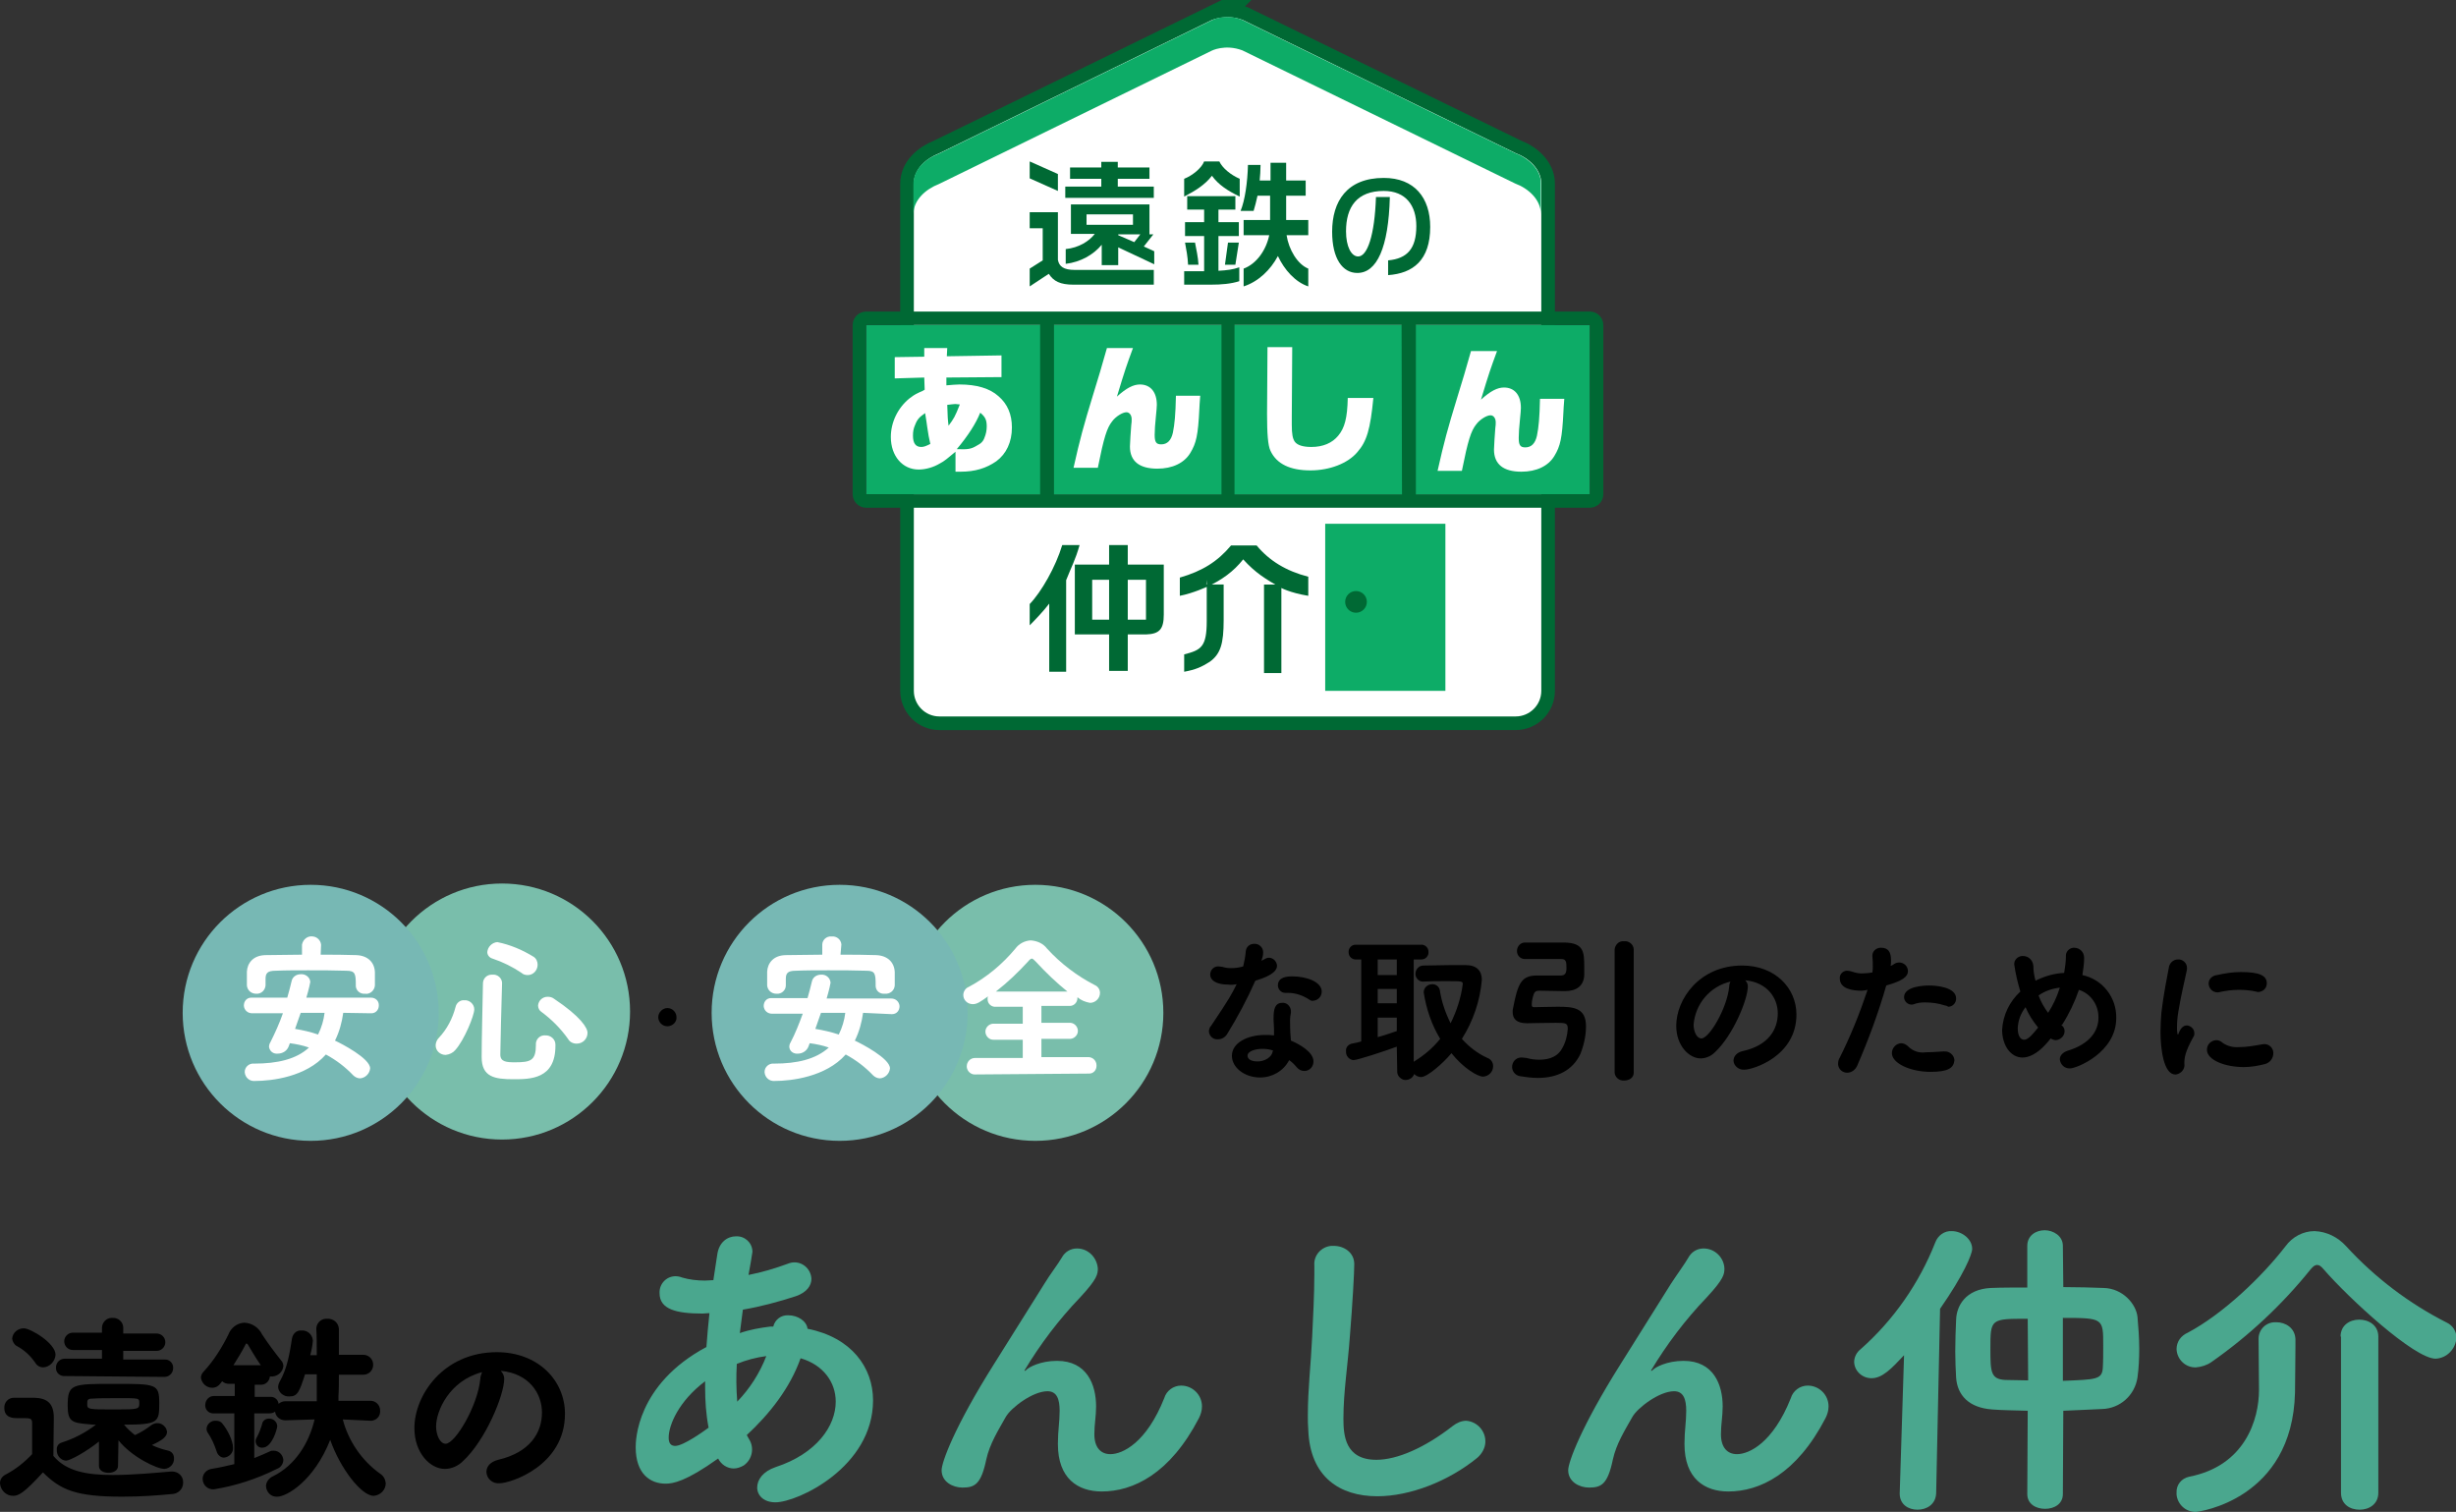 <?xml version="1.0" encoding="utf-8"?>
<!-- Generator: Adobe Illustrator 24.0.2, SVG Export Plug-In . SVG Version: 6.00 Build 0)  -->
<svg version="1.1" id="レイヤー_1" xmlns="http://www.w3.org/2000/svg" xmlns:xlink="http://www.w3.org/1999/xlink" x="0px"
	 y="0px" viewBox="0 0 566 348.4" style="enable-background:new 0 0 566 348.4;" xml:space="preserve">
<rect x="0" y="0" width="566" height="348.4" fill="#333333" stroke="none"/>
<style type="text/css">
	.st0{fill:#4AA78E;}
	.st1{fill:#79BEAB;}
	.st2{fill:#77B8B4;}
	.st3{fill:#FFFFFF;}
	.st4{fill:none;stroke:#006934;stroke-width:6.276;stroke-miterlimit:10;}
	.st5{fill:#0DAC67;}
	.st6{fill:#006934;}
</style>
<title>img_main_sp</title>
<g>
	<path d="M3,344.7c-1.6,0-2.9-1.3-3-2.9c0-0.9,0.5-1.6,1.3-2c2.3-1.2,4.3-2.8,6.1-4.7c0-1.9,0-3.6,0-5.2v-2c0-1-0.4-1.1-1.9-1.1H3.9
		c-0.7,0-2.9,0-2.9-2.3c-0.1-1.3,0.9-2.4,2.2-2.4c0,0,0.1,0,0.1,0c1.8,0,3.1,0,4.6,0c3.1,0.1,4.5,1.4,4.5,4.6c0,2.7-0.1,6-0.1,8.8
		c3,3.6,7.8,4.4,13.7,4.4c4.7,0,9.8-0.5,13.4-0.8h0.3c1.3,0,2.5,1,2.5,2.4c0,0.1,0,0.1,0,0.2c0,1.5-1.2,2.6-2.7,2.6
		c-2.9,0.3-7.1,0.6-11.3,0.6c-10.6,0-14.2-1.5-18.3-5.6C5.5,344.1,4.3,344.7,3,344.7z M8.1,314c-1.1-1.6-2.5-2.9-4.2-3.8
		c-0.6-0.3-1-1-1.1-1.7c0.1-1.4,1.3-2.4,2.7-2.4c1.5,0,7.3,3.4,7.3,6.1c-0.1,1.5-1.3,2.8-2.8,2.9C9.2,315.1,8.5,314.7,8.1,314z
		 M15,317.1c-1.1,0.1-2.1-0.7-2.1-1.8c0-0.1,0-0.1,0-0.2c0-1.1,0.9-2,2-2c0,0,0.1,0,0.1,0h0.1l8.4,0v-2l-6.7,0c-1.1,0-2-0.9-2-2
		s0.9-2,2-2h6.7V306c0-1.2,1-2.3,2.2-2.3c0.1,0,0.1,0,0.2,0c1.2-0.1,2.4,0.8,2.5,2.1c0,0.1,0,0.1,0,0.2v1.3h7.7c1.1,0,2,0.9,2,2
		s-0.9,2-2,2l-7.7,0v2l9.5,0l0,0c1.1-0.1,2,0.8,2,1.8c0,0.1,0,0.1,0,0.2c0,1.1-0.9,2-2,2c0,0-0.1,0-0.1,0L15,317.1z M27.2,337.8
		c0,1.1-1.1,1.6-2.2,1.6s-2.2-0.5-2.2-1.6l0,0v-5.6c-3,2.4-6.7,4.4-7.6,4.4c-1.3-0.1-2.2-1.3-2.1-2.5c-0.1-0.8,0.4-1.5,1.2-1.7
		c2.8-0.9,5.5-2.3,7.8-4.1c-0.6,0-1.1,0-1.7-0.1c-3.9-0.3-4.8-0.7-4.8-4.3c0-5,1-5,10.7-5s10.4,0,10.4,4.4s-0.1,5-8.1,5
		c0.7,0.9,1.6,1.7,2.5,2.4c1.4-0.6,2.6-1.4,3.8-2.3c1-0.7,2.3-0.6,3.1,0.4c0.3,0.3,0.4,0.7,0.5,1.1c0,1.2-1.1,2-3.5,3.1
		c1.2,0.6,2.5,1,3.8,1.3c0.8,0.2,1.3,0.9,1.3,1.7c0.1,1.3-0.9,2.4-2.2,2.5c-1.8,0-7.6-2.8-10.6-6.6L27.2,337.8L27.2,337.8z
		 M26.6,322.2c-1.9,0-3.9,0-5.3,0.1c-1.1,0-1.2,0.3-1.2,1.2c0,1.3,0.1,1.3,6.7,1.3c5.1,0,5.3-0.1,5.3-1.4S32.2,322.2,26.6,322.2
		L26.6,322.2z"/>
	<path d="M79,327.1c1.3,5,4.4,9.5,8.6,12.5c0.8,0.5,1.2,1.3,1.3,2.2c0,1.5-1.2,2.8-2.8,2.9c-2.8,0-7.7-6.3-10-12.9
		c-3.7,9.4-10,13.1-12.2,13.1c-1.4,0.1-2.5-1-2.6-2.4c0,0,0,0,0,0c0-1,0.7-1.9,1.6-2.3c5.1-2.5,8.3-7.6,9.6-13.1l-6.7,0.2h-0.1
		c-1.2,0-2.2-0.9-2.3-2c-0.4,0.3-0.8,0.4-1.3,0.4h-3.5v10.3c1.3-0.5,2.4-1,3.5-1.5c0.3-0.2,0.7-0.2,1-0.2c1.2,0,2.1,1,2.2,2.1
		c0,0.9-0.6,1.8-1.5,2.1c-4.6,2.3-9.5,3.9-14.5,4.7c-1.4,0.1-2.5-0.9-2.6-2.3c0,0,0-0.1,0-0.1c0-1.2,0.9-2.1,2-2.3
		c1.9-0.3,3.6-0.7,5.3-1.1v-11.7h-4.6c-1.1,0.1-2-0.6-2.1-1.7c0-0.1,0-0.2,0-0.2c0-1.1,0.8-2.1,2-2.1c0.1,0,0.1,0,0.2,0h4.6v-2.8
		h-1.3c-0.6,0-1.2-0.2-1.6-0.6l-0.4,0.5c-0.4,0.6-1.1,1-1.9,1c-1.3,0-2.4-1-2.6-2.3c0-0.6,0.3-1.1,0.7-1.5c2.3-2.5,4.1-5.4,5.6-8.4
		c0.6-1.6,2-2.7,3.7-2.8c1.8,0.1,3.3,1.1,4.1,2.7c1.3,2,2.8,4,4.3,5.9c0.4,0.4,0.6,0.9,0.6,1.4c-0.1,1.3-1.2,2.3-2.5,2.4
		c-0.2,0-0.4,0-0.6,0c-0.1,1.1-1,1.9-2,1.9h-1.5v2.8h3.5c1-0.1,1.9,0.6,2,1.6c0.5-0.4,1-0.6,1.6-0.6l7.2,0V322c0-1.4,0-3.3,0-5.3
		h-2.7c-1.3,4-1.7,5.1-3.6,5.1c-1.3,0.1-2.5-0.9-2.6-2.1c0-0.4,0.1-0.8,0.3-1.2c1.9-3.3,2.4-7,2.9-10.1c0.2-1.1,1.1-1.9,2.2-1.8
		c1.3-0.1,2.5,0.9,2.6,2.3c0,0,0,0.1,0,0.1c-0.1,1.1-0.3,2.2-0.6,3.3l1.5,0c0-2.3,0-4.4-0.1-5.9c-0.1-1.3,0.9-2.4,2.1-2.5
		c0.1,0,0.3,0,0.4,0c1.4-0.1,2.6,0.9,2.7,2.3c0,0.1,0,0.1,0,0.2v5.8h5.5h0.1c1.3,0,2.3,1,2.3,2.3c0,1.3-1,2.3-2.3,2.3h-0.1l-5.5,0
		c0,1.9,0,3.6-0.1,4.9c0,0.4,0,0.7,0,1.1l7.4,0c1.2,0,2.2,1,2.2,2.2c0,0,0,0.1,0,0.1c0.1,1.2-0.8,2.2-2,2.3c0,0-0.1,0-0.1,0h-0.1
		L79,327.1z M49.9,334.4c-0.5-1.5-1.1-2.9-2-4.2c-0.2-0.3-0.3-0.6-0.3-1c0.1-1.1,1.1-1.9,2.2-1.8c0.6,0,1.1,0.2,1.4,0.6
		c1.2,1.4,2.5,4,2.5,5.6c0.1,1.2-0.9,2.2-2.1,2.3c0,0,0,0,0,0C50.8,335.9,50.1,335.2,49.9,334.4L49.9,334.4z M60.1,314.6
		c-1.2-1.7-2.4-3.8-3-4.8c-0.1-0.1-0.2-0.2-0.3-0.2c-0.1,0-0.2,0.1-0.2,0.2c-0.8,1.6-1.8,3.2-2.8,4.8H60.1z M58.9,332.2
		c0-0.4,0.1-0.7,0.3-1c0.5-0.9,0.9-2,1.2-3c0.1-0.8,0.8-1.3,1.6-1.3c1,0,1.8,0.7,1.9,1.7c0,0.6-1.2,5-3.4,5
		C59.7,333.7,59,333.1,58.9,332.2C58.9,332.3,58.9,332.2,58.9,332.2L58.9,332.2z"/>
	<path d="M116.2,317.7c0,3.8-4.3,14.2-9.5,19c-1.1,1.1-2.6,1.8-4.2,1.8c-3.3,0-7-3.6-7-9.4c0-7.6,6.7-17.5,19-17.5
		c9.5,0,15.7,6.5,15.7,14.2c0,12-12.6,16-15,16c-1.6,0.2-3-1-3.1-2.5c0,0,0-0.1,0-0.1c0-1.2,0.8-2.3,2.7-2.8
		c7.3-1.7,10.1-6.2,10.1-10.9c0-4.3-2.9-9-9.5-9.6C115.9,316.4,116.2,317.1,116.2,317.7z M100.5,328.7c0,2,0.9,4,2.2,4
		c2.2,0,7.4-8.7,8-15c0-0.5,0.2-1,0.4-1.5C103.5,318.2,100.5,325.2,100.5,328.7L100.5,328.7z"/>
	<path class="st0" d="M178.2,305.7c0.4-1.6,1.8-2.7,3.5-2.6c2.1,0,4.2,1.3,4.4,3.1c10.1,2,15.1,8.9,15.1,16.5
		c0,15.4-17.4,23.5-22.5,23.5c-2.7,0-4.2-1.6-4.2-3.4s1.3-3.7,4.2-4.7c9.5-3.1,13.9-9.5,13.9-15.1c0-4.5-2.9-8.5-8.1-10
		c-2.4,6.8-7.1,12.8-12.4,17.7l0.5,0.9c1.3,2,0.8,4.7-1.2,6.1c-0.7,0.4-1.5,0.7-2.3,0.7c-1.5,0-2.9-0.9-3.6-2.3
		c-7.4,5.3-10.4,5.8-12.1,5.8c-3.5,0-6.9-2.2-6.9-8.4c0-1.4,0.1-14.4,16.3-23.1c0.2-2.6,0.4-5.1,0.7-7.8c-0.6,0-1.1,0.1-1.6,0.1
		c-6.1,0-9.9-1-9.9-4.7c-0.1-2.1,1.5-3.8,3.5-3.9c0.1,0,0.1,0,0.2,0c0.5,0,1,0.1,1.5,0.3c1.7,0.5,3.5,0.7,5.3,0.7
		c0.6,0,1.2-0.1,1.9-0.1l0.9-5.9c0.4-2.9,2.4-4.2,4.3-4.2c2-0.1,3.7,1.4,3.8,3.4c0,0.1,0,0.1,0,0.2c0,0.2-0.6,3.7-0.9,5.3
		c3.1-0.6,6.1-1.5,9.1-2.6c0.5-0.2,1-0.3,1.5-0.3c2.1,0,3.8,1.7,3.9,3.8c0,1.5-1,3.1-3.6,4c-4,1.3-8.1,2.4-12.2,3.1l-0.7,5.4
		c2.3-0.8,4.6-1.2,7-1.5L178.2,305.7z M162.5,319.7v-1.4c-6.1,4.6-8.4,10.1-8.4,13c0,1.4,0.6,1.9,1.5,1.9c1.9,0,6.6-3.4,7.7-4.2
		C162.7,325.9,162.5,322.8,162.5,319.7L162.5,319.7z M169.8,314.3c-0.1,1.5-0.1,2.9-0.1,4.3c0,1.5,0.1,2.9,0.2,4.4
		c2.9-3,5.2-6.6,6.7-10.5C174.3,312.8,172,313.4,169.8,314.3L169.8,314.3z"/>
	<path class="st0" d="M253.9,343.7c-5.5,0-10.1-3-10.1-10.9v-0.2c0-2.9,0.4-4.9,0.4-7.5s-0.6-4.5-2.8-4.5c-3.4,0-8.4,3.8-9.6,5.9
		c-1.8,3.2-3.7,6.2-4.5,9.8c-1.2,5.8-2.7,6.5-5.5,6.5c-2.2,0-4.8-1.3-4.8-4c0-1.8,2.9-9.9,12.1-24.5l11.6-18.5c1.2-2,3.2-4.6,4-6
		c0.7-1.3,2-2.1,3.5-2.1c2.6,0,4.6,2.1,4.8,4.6c0,1.3-0.1,2.4-4.1,6.7c-4.9,5.1-9.2,10.8-12.8,16.8c0,0.1,0,0.1,0.1,0.1
		s0.2-0.1,0.4-0.3c0.5-0.5,3.1-2,7-2c6.9,0,9,5.5,9,10.5c0,2.3-0.4,4.1-0.4,6.4c0,3.1,1.5,4.6,3.7,4.6c2.8,0,8.3-2.6,12.4-12.9
		c0.5-1.7,2.1-2.9,3.9-2.9c2.6,0,4.8,2.1,4.8,4.8c0,1-0.3,1.9-0.7,2.7C269.6,339.7,261.1,343.7,253.9,343.7z"/>
	<path class="st0" d="M309.6,326.9c0,3.9,0.4,9.5,7.6,9.5c4.8,0,11.2-2.8,17.6-7.8c0.9-0.7,2-1.2,3.1-1.2c2.6,0.2,4.6,2.5,4.4,5.1
		c-0.1,1.3-0.8,2.5-1.8,3.4c-6.6,5.4-15.5,8.9-23.1,8.9c-8.6,0-15.5-4.4-15.9-15.3c-0.1-1.1-0.1-2.3-0.1-3.3c0-6.2,0.7-11.7,1-18.2
		c0.2-4,0.5-10,0.5-14.4v-2c-0.2-2.3,1.6-4.3,3.9-4.5c0.2,0,0.4,0,0.6,0c2.3,0,4.7,1.5,4.7,4.2c0,2-0.4,9.1-1,16.5
		C310.6,314.8,309.6,320.7,309.6,326.9z"/>
	<path class="st0" d="M398.3,343.7c-5.5,0-10.1-3-10.1-10.9v-0.2c0-2.9,0.4-4.9,0.4-7.5s-0.6-4.5-2.8-4.5c-3.4,0-8.4,3.8-9.6,5.9
		c-1.8,3.2-3.7,6.2-4.5,9.8c-1.2,5.8-2.7,6.5-5.5,6.5c-2.2,0-4.8-1.3-4.8-4c0-1.8,2.9-9.9,12.1-24.5l11.6-18.5c1.3-2,3.2-4.6,4-6
		c0.7-1.3,2-2.1,3.5-2.1c2.6,0,4.7,2.1,4.8,4.6c0,1.3-0.1,2.4-4.1,6.7c-4.9,5.1-9.2,10.8-12.8,16.8c0,0.1,0,0.1,0.1,0.1
		s0.2-0.1,0.4-0.3c0.5-0.5,3.1-2,7-2c6.9,0,9,5.5,9,10.5c0,2.3-0.4,4.1-0.4,6.4c0,3.1,1.5,4.6,3.7,4.6c2.8,0,8.3-2.6,12.4-12.9
		c0.5-1.7,2.1-2.9,3.9-2.9c2.6,0,4.8,2.1,4.8,4.8c0,1-0.3,1.9-0.7,2.7C414,339.7,405.5,343.7,398.3,343.7z"/>
	<path class="st0" d="M438.8,312.3c-2.9,3.1-5,5.3-7.5,5.3c-2.1,0-3.9-1.6-4-3.7c0-1.2,0.6-2.3,1.5-3c7.6-6.7,13.5-15.2,17.2-24.6
		c0.6-1.6,2.1-2.7,3.8-2.6c2.3,0,4.7,1.8,4.7,4.1c0,1.2-1.9,5.9-7.4,13.8l-0.9,42.5c-0.1,2.6-2.2,3.8-4.3,3.8s-4.1-1.2-4.1-3.7v-0.1
		L438.8,312.3z M467.3,325.1c-2.9-0.1-5.8-0.1-8.2-0.3c-5.4-0.4-8-3.3-8.3-7.3c-0.1-1.8-0.2-4-0.2-6.1c0-2.5,0.1-5,0.2-7.3
		c0.1-3.1,2.1-7,8-7.3c2.5-0.1,5.4-0.1,8.4-0.1v-9.6c0-2.4,2-3.6,4-3.6s4.2,1.3,4.2,3.6l0.1,9.5c3.3,0,6.5,0.1,9.3,0.2
		c4.4,0.1,7.5,3.7,7.8,6.7c0.2,2.3,0.4,4.8,0.4,7.3c0,2.2-0.1,4.4-0.4,6.6c-0.6,4.1-4,7.2-8.2,7.3c-2.8,0.1-5.8,0.3-8.9,0.4
		l-0.1,19.2c0,2.3-2,3.4-4.1,3.4s-4.1-1.1-4.1-3.4L467.3,325.1z M467.3,303.9c-8.6,0-8.6,0-8.6,7c0,5.3,0.1,6.9,3.4,7.1l5.3,0.1
		L467.3,303.9z M475.5,318.2c7.5-0.3,8.9-0.3,9.1-2.9c0.1-1.5,0.1-3.4,0.1-5.3c0-6.2,0-6.3-9.3-6.3V318.2z"/>
	<path class="st0" d="M520.5,308.5c0-2.1,1.7-3.8,3.8-3.8c0.1,0,0.2,0,0.3,0c2.1,0,4.3,1.3,4.4,3.9v1.7c0,3.1-0.1,9-0.1,10.6
		c-0.6,24.7-22.3,27.5-22.8,27.5c-2.3,0.1-4.3-1.7-4.5-4c0-0.1,0-0.3,0-0.4c-0.1-1.8,1.1-3.3,2.9-3.7c12.9-2.5,16.1-13.2,16.1-20
		L520.5,308.5z M535.5,292.5c-0.6-0.7-1-1-1.5-1s-0.9,0.3-1.5,1c-6.6,8.2-14.3,15.4-22.9,21.4c-1,0.7-2.3,1.1-3.5,1.2
		c-2.4,0.1-4.4-1.8-4.5-4.2c0,0,0,0,0,0c0-1.7,1-3.1,2.6-3.8c8.1-4.3,17.1-12.9,22.5-19.9c1.6-2.2,4.1-3.5,6.7-3.5
		c2.8,0.1,5.4,1.4,7.3,3.5c6.6,7.2,14.5,13.2,23.2,17.6c1.3,0.6,2.2,2,2.2,3.4c-0.1,2.6-2.2,4.8-4.8,4.9
		C556.4,313.1,541.3,299.2,535.5,292.5L535.5,292.5z M539.4,308c0-2.6,2.1-3.9,4.3-3.9s4.4,1.3,4.4,3.9v36c0,2.6-2.1,3.9-4.3,3.9
		s-4.3-1.2-4.3-3.9V308z"/>
	<path d="M291.1,219.6c0,0.6-0.2,1.2-0.4,1.8c0.2-0.1,0.4-0.2,0.6-0.3c0.3-0.2,0.7-0.4,1.1-0.4c1,0,1.8,0.8,1.9,1.8
		c0,0.9-0.6,2.2-5,3.5c-1.9,4.3-4.1,8.4-6.5,12.3c-0.5,0.8-1.3,1.2-2.1,1.2c-1.1,0.1-2-0.7-2.1-1.8c0-0.5,0.2-1,0.5-1.3
		c4.3-6.4,4.7-7.2,5.9-9.6c-0.6,0.1-1.2,0.2-1.8,0.1c-3.1,0-4.3-1.1-4.3-2.3c0-1,0.7-1.8,1.7-1.9c0.1,0,0.1,0,0.2,0
		c0.3,0,0.6,0.1,0.9,0.1c0.6,0.2,1.3,0.3,1.9,0.3c1,0,1.9-0.1,2.9-0.4c0.3-1.2,0.5-2.3,0.6-3.5c0.1-1,0.9-1.7,1.9-1.7
		c1.1-0.1,2.1,0.8,2.1,1.9C291.1,219.4,291.1,219.5,291.1,219.6L291.1,219.6z M293.6,237.1c0-0.8-0.1-1.4-0.1-2.1v-0.4
		c0-2,0.3-3.5,2-3.5c1-0.1,1.9,0.7,2,1.8c0,0,0,0.1,0,0.1c0,0.1,0,0.2,0,0.4c-0.1,0.5-0.2,1.1-0.2,1.6c0,2.5,0.1,3.8,0.2,4.8
		c1.9,0.8,5.2,2.6,5.2,4.8c0,1.2-0.9,2.2-2.1,2.2c-0.7,0-1.3-0.3-1.8-0.9c-0.5-0.6-1.1-1.2-1.7-1.6c-1.3,2.5-3.9,4-6.7,4
		c-3.6,0-6.5-2.3-6.5-5c0-3,3.6-4.8,7.6-4.8c0.7,0,1.4,0,2.1,0.1L293.6,237.1z M293.4,242.1c-0.8-0.3-1.6-0.4-2.5-0.4
		c-1.5,0-3.4,0.5-3.4,1.6c0,0.2,0.1,1.3,2.3,1.3c1.7,0,3.3-1,3.5-2.3L293.4,242.1z M301.8,230.4c-1.5-1-3.2-1.6-5-1.6h-0.6
		c-0.9,0-1.6-0.7-1.7-1.6c0,0,0-0.1,0-0.1c0-2,2.2-2.1,3.3-2.1c3.4,0,6.8,1.3,6.8,3.5c0,1.1-0.8,2-1.9,2.1
		C302.4,230.7,302.1,230.6,301.8,230.4L301.8,230.4z"/>
	<path d="M321.9,241.2c-3,1.1-9.1,3.1-10,3.1c-1-0.1-1.8-1-1.7-2.1c-0.1-0.8,0.5-1.5,1.3-1.7c0.7-0.1,1.5-0.3,2.2-0.5v-18.9h-1.1
		c-0.9,0.1-1.8-0.6-1.8-1.6c-0.1-0.9,0.6-1.8,1.6-1.8c0.1,0,0.2,0,0.3,0h14.7c0.9-0.1,1.8,0.6,1.8,1.6c0.1,0.9-0.6,1.8-1.6,1.8
		c-0.1,0-0.2,0-0.3,0h-1.5v23.6l0.1-0.1c2.3-1.4,4.3-3.1,6-5.2c-2-3.3-3.2-6.9-3.8-10.7c0-1.1,0.9-1.9,2-1.9c0,0,0,0,0,0
		c0.8,0,1.5,0.5,1.7,1.3c0.4,2.7,1.3,5.3,2.5,7.7c1.4-2.8,2.4-5.9,2.8-9c0-0.7-0.1-0.7-4-0.7c-1.6,0-3.4,0-5,0.1h0
		c-1,0.1-1.8-0.7-1.9-1.6c0-0.1,0-0.1,0-0.2c0-1,0.8-1.9,1.8-1.9c0.1,0,0.1,0,0.2,0c1.9,0,4.1-0.1,6-0.1c1.4,0,2.6,0,3.6,0
		c2.5,0,3.7,1.3,3.7,3.4c-0.4,4.8-2,9.5-4.6,13.6c1.7,1.9,3.7,3.4,5.9,4.4c0.8,0.3,1.3,1,1.3,1.9c0,1.3-1,2.3-2.3,2.4
		c-1.3,0-4.6-2-7.3-5.4c-2,2.4-5.6,5.5-7,5.5c-0.6,0-1.2-0.3-1.6-0.7c-0.3,1-1.5,1.6-2.5,1.3c-0.8-0.3-1.4-1-1.4-1.8L321.9,241.2z
		 M321.9,221.1h-4.4v3.6h4.4V221.1z M321.9,227.9h-4.4v3.3h4.4V227.9z M321.9,234.5h-4.4v4.5c1.5-0.4,2.9-0.9,4.4-1.4V234.5z"/>
	<path d="M351.4,221c-1,0-1.8-0.8-1.8-1.8c0,0,0-0.1,0-0.1c0-1,0.8-1.9,1.8-1.9c0,0,0.1,0,0.1,0h1.4c2.4,0,6.4,0,7.7,0
		c4.4,0.1,4.5,2.2,4.5,5.6c0,0.7,0,1.3,0,1.9c-0.1,2.5-1.8,3.7-4.5,3.7l-5.9-0.1c-0.8,0-1,0.3-1.2,0.7c-0.3,0.8-0.5,1.7-0.5,2.5
		c0,0.4,0.1,0.6,0.5,0.6c0.9,0,3.5-0.1,5.5-0.1c3.6,0,6.5,0.2,6.5,4.5c0,2.2-0.5,4.4-1.3,6.4c-1.8,3.8-5.4,5.5-9.8,5.5
		c-1.4,0-2.8-0.2-4.1-0.4c-1.2-0.2-2-1.3-1.8-2.5c0.2-1.1,1.1-1.9,2.3-1.8c0.3,0,0.7,0.1,1,0.1c1,0.3,2,0.4,3,0.4
		c2.5,0,4.3-0.9,5.2-2.6c0.8-1.4,1.2-2.9,1.3-4.5c0-1.3-0.4-1.4-2.7-1.4s-5.9,0.1-6.7,0.1c-2.5,0-3.3-1.1-3.3-2.6
		c0-0.3,0-0.6,0.1-0.9c1.1-5.7,1.9-7.5,5.5-7.5h0.1h5.4c1,0,1.3-0.6,1.3-1.7c0-1.5-0.1-2.1-1.2-2.1L351.4,221z M372.1,218.8
		c0.1-1.1,1-2,2.1-1.9c0,0,0.1,0,0.1,0c1.1-0.1,2.1,0.7,2.2,1.8c0,0,0,0.1,0,0.1v28.4c0,1.2-1.1,1.8-2.2,1.8
		c-1.1,0.1-2.1-0.7-2.2-1.8c0,0,0,0,0,0V218.8z"/>
	<path d="M402.8,227.3c0,3-3.4,11.3-7.6,15.2c-0.9,0.9-2.1,1.4-3.3,1.4c-2.6,0-5.6-2.9-5.6-7.5c0-6.1,5.3-13.9,15.2-13.9
		c7.6,0,12.5,5.2,12.5,11.3c0,9.6-10,12.7-12,12.7c-1.2,0.1-2.4-0.8-2.5-2c0,0,0-0.1,0-0.1c0-0.9,0.7-1.9,2.2-2.2
		c5.8-1.3,8-4.9,8-8.7c0-3.4-2.3-7.1-7.5-7.6C402.6,226.3,402.8,226.8,402.8,227.3z M390.3,236.1c0,1.6,0.7,3.2,1.8,3.2
		c1.8,0,5.9-6.9,6.4-11.9c0-0.4,0.1-0.8,0.3-1.2C394.1,227.3,390.7,231.3,390.3,236.1L390.3,236.1z"/>
	<path d="M429,228.3c-2,0-5-0.4-5-2.8c-0.1-0.9,0.6-1.7,1.5-1.8c0.1,0,0.1,0,0.2,0c0.4,0,0.8,0.1,1.1,0.2c0.9,0.3,1.8,0.5,2.7,0.4
		c0.7,0,1.3-0.1,2-0.2c0.1-0.5,0.1-0.9,0.1-1.4c0-0.7,0-1.4-0.1-2.4v-0.1c0-1,0.9-1.8,1.9-1.8c0,0,0.1,0,0.1,0
		c1.6,0,2.3,0.9,2.3,2.9c0,0.4,0,0.9-0.1,1.3c0.3-0.1,0.6-0.3,0.9-0.5c0.3-0.2,0.7-0.3,1.1-0.3c1.1,0,2,0.9,2,2c0,1.2-1.1,2.2-5,3.3
		c-1.8,6.3-4.1,12.5-6.7,18.5c-0.4,0.9-1.3,1.6-2.3,1.6c-1.1,0-2-0.8-2.1-1.9c0,0,0-0.1,0-0.1c0-0.5,0.1-1.1,0.4-1.5
		c2.5-5,4.6-10.2,6.4-15.6C430,228.2,429.5,228.3,429,228.3z M444.9,247c-4.7,0-8.9-2-8.9-4.3c0-1.2,0.9-2.2,2.1-2.3
		c0.6,0,1.2,0.3,1.6,0.7c1.1,1.1,2.5,1.6,4,1.4c1.1,0,2.4-0.1,4.1-0.2h0.3c1.1-0.1,2.2,0.8,2.3,1.9c0,0.1,0,0.1,0,0.2
		C450.2,246.1,449,247,444.9,247z M448.2,231.7c-1.5-0.5-3-0.7-4.6-0.7c-0.9,0-1.7,0.1-2.5,0.4c-0.2,0.1-0.4,0.1-0.6,0.1
		c-0.9,0-1.7-0.8-1.7-1.7c0,0,0,0,0,0c0-2.6,4.9-2.7,5.8-2.7c1.4,0,6.2,0.3,6.2,3c0,1-0.7,1.8-1.7,1.9c0,0-0.1,0-0.1,0
		C448.7,231.8,448.4,231.7,448.2,231.7L448.2,231.7z"/>
	<path d="M475,236.2c0.5,0.3,0.8,0.8,0.8,1.4c0,1.1-0.9,2-2,2.1c-0.4,0-0.9-0.2-1.2-0.4c-0.4,0.5-0.8,1-1.2,1.4
		c-1.9,2.1-3.8,3-5.3,3c-2.8,0-4.7-2.9-4.7-6.4c0.2-3.4,1.7-6.5,4.2-8.8c-0.6-2-1.1-4.1-1.4-6.2c-0.1-1,0.7-1.9,1.8-2
		c0.1,0,0.2,0,0.2,0c1.3,0,2.3,1,2.4,2.3c0,1.2,0.2,2.3,0.5,3.4l0.4-0.2c1.9-0.9,4-1.5,6.2-1.6c0.2-1.3,0.4-2.5,0.4-3.8l0,0
		c-0.1-1,0.7-1.9,1.7-2c0.1,0,0.2,0,0.2,0c1.3,0,2.3,1,2.3,2.3c0,0,0,0.1,0,0.1c0,1.3-0.2,2.6-0.4,3.9c4.7,1,7.9,5.2,7.8,9.9
		c0,8-9.2,11.6-10.6,11.6c-1.3,0.1-2.3-0.9-2.4-2.1c0-0.8,0.6-1.6,1.9-2c5.2-1.6,7-4.7,7-7.5c0.1-2.9-1.7-5.6-4.5-6.5
		c-1,2.9-2.3,5.6-3.9,8.1L475,236.2z M466.8,232.1c-1.1,1.4-1.7,3-1.8,4.8c0,1.8,0.6,2.7,1.5,2.7c1,0,2.2-1.6,3.2-2.8
		C468.5,235.3,467.5,233.8,466.8,232.1L466.8,232.1z M474.7,227.6c-1.8,0.2-3.5,0.8-4.9,1.8c0.5,1.4,1.3,2.8,2.2,4
		c1.1-1.7,2-3.6,2.6-5.5L474.7,227.6z"/>
	<path d="M497.9,237.8c0-1.5,0.1-2.9,0.2-4.4c0.5-4.3,1.3-8.1,1.7-10.3c0.1-1.1,1-2,2.1-2c1.1-0.1,2.1,0.8,2.1,1.9
		c0,0.1,0,0.2,0,0.4c-0.3,1.6-1.4,6-2,9.8c-0.2,1.2-0.3,2.4-0.3,3.6c0,0.5,0,0.9,0.1,1.4c0,0.1,0.1,0.2,0.1,0.2s0.1,0,0.1-0.1
		c0.5-1.3,1.1-2,2-2c0.9,0.1,1.7,0.8,1.7,1.8c0,0.3,0,0.5-0.2,0.8c-2,3.6-2.1,4.9-2.1,6.2c0.2,1.2-0.7,2.3-1.9,2.5
		c-0.1,0-0.1,0-0.2,0C498.6,247.6,497.9,241.6,497.9,237.8z M517.1,245.9c-4.3,0-8.5-1.6-8.5-4c0-1.2,0.9-2.1,2.1-2.2
		c0.6,0,1.1,0.2,1.5,0.6c1.1,0.8,2.5,1.1,3.8,1c1.7,0,3.4-0.3,5.1-0.6c0.2,0,0.4-0.1,0.7-0.1c1.1,0,2,0.8,2.1,1.9c0,0.1,0,0.1,0,0.2
		c0,1.2-0.8,2.2-1.9,2.5C520.4,245.6,518.8,245.9,517.1,245.9z M520.5,228.6c-0.2,0-0.4,0-0.6-0.1c-1.3-0.3-2.7-0.4-4-0.4
		c-1.4,0-2.9,0.2-4.3,0.5c-0.2,0-0.3,0.1-0.5,0.1c-1.1,0-2-0.8-2.1-1.9s0.8-2,1.9-2.1l0,0c1.8-0.4,3.6-0.7,5.5-0.7
		c4.3,0,6,0.8,6,2.6c0,1.1-0.8,1.9-1.9,2C520.6,228.6,520.5,228.6,520.5,228.6z"/>
	<path d="M153.8,236.5c-1.2,0-2.1-1-2.1-2.1s1-2.1,2.1-2.1c1.2,0,2.1,1,2.1,2.1C156,235.5,155,236.5,153.8,236.5
		C153.8,236.5,153.8,236.5,153.8,236.5z"/>
	<circle class="st1" cx="115.7" cy="233.1" r="29.5"/>
	<circle class="st1" cx="238.6" cy="233.4" r="29.5"/>
	<circle class="st2" cx="71.6" cy="233.4" r="29.5"/>
	<circle class="st2" cx="193.5" cy="233.4" r="29.5"/>
	<path class="st3" d="M79.1,233.4c-0.3,2.2-0.9,4.4-1.9,6.4c1.5,0.7,8.1,4.1,8.1,6.4c-0.1,1.2-1.1,2.2-2.3,2.3
		c-0.6,0-1.2-0.3-1.6-0.7c-1.8-1.9-3.9-3.5-6.3-4.8c-4.6,5.2-12.5,6.1-16.4,6.1c-1.2,0.1-2.2-0.8-2.3-2c0,0,0-0.1,0-0.1
		c0-1.1,1-2,2.1-1.9c0,0,0.1,0,0.1,0c5.3,0,9.7-1,12.6-3.7c-1.4-0.5-2.9-0.8-4.4-1l-0.3,0.8c-0.4,1-1.4,1.6-2.5,1.6
		c-1,0.1-1.8-0.5-2-1.5c0,0,0-0.1,0-0.1c0-0.3,0.1-0.7,0.3-1c1.1-2.2,2.1-4.4,2.9-6.7h-7.1c-1,0-1.8-0.7-1.9-1.7c0,0,0-0.1,0-0.1
		c0-1,0.7-1.8,1.7-1.8c0,0,0.1,0,0.1,0h8.2c0.4-1.3,0.7-2.6,1-3.8c0.2-1,1.1-1.6,2.1-1.6c1.1-0.1,2.1,0.7,2.2,1.7c0,0,0,0,0,0.1
		c0,0.1-0.3,1.6-0.9,3.6h14.9c1,0,1.8,0.7,1.8,1.7c0,0,0,0.1,0,0.1c0,1-0.7,1.8-1.7,1.8c-0.1,0-0.1,0-0.2,0L79.1,233.4z M73.9,220
		c2.8,0,5.5,0,8.2,0.1s4.2,1.7,4.3,3.9c0,0.6,0,1.2,0,1.8c0,0.4,0,0.9,0,1.3c-0.1,1.2-1.2,2.1-2.3,1.9c-1.1,0.1-2-0.7-2.1-1.7
		c0,0,0-0.1,0-0.1v-0.1c0-2.7-0.1-3.4-2.2-3.4c-2.8-0.1-5.9-0.1-8.8-0.1c-2.6,0-5.2,0-7.5,0.1c-1.9,0-2.3,0.6-2.3,1.9
		c0,0.5,0,0.8,0,1.4v0.1c-0.1,1.1-1,2-2.2,1.9c0,0,0,0,0,0c-1.1,0-2-0.8-2.1-1.9c0,0,0-0.1,0-0.1c0-0.5,0-1,0-1.4s0-1.1,0-1.7
		c0.1-1.9,1.4-3.8,4.4-3.8c2.7,0,5.5-0.1,8.3-0.1v-2.3c0.2-1.2,1.3-2.1,2.5-1.9c1,0.1,1.8,0.9,1.9,1.9L73.9,220z M69.3,233.4
		c-0.4,1.2-0.9,2.5-1.3,3.7c1.8,0.3,3.6,0.7,5.3,1.3c0.8-1.6,1.3-3.3,1.5-5L69.3,233.4z"/>
	<path class="st3" d="M102.7,243.1c-1.2,0-2.3-0.9-2.3-2.2c0-0.6,0.3-1.3,0.7-1.7c1.9-2,3.2-4.5,3.9-7.2c0.2-0.9,1.1-1.6,2-1.5
		c1.2-0.1,2.3,0.9,2.3,2.1c0,0,0,0,0,0c0,1.4-2.3,7.1-4.4,9.4C104.4,242.6,103.6,243,102.7,243.1z M118.3,248.7
		c-4.3,0-7.3-0.5-7.3-5.1c0-4.2,0.2-11.3,0.3-17c0-1.1,0.9-2,2-2c0.1,0,0.1,0,0.2,0c1.1-0.1,2.1,0.7,2.2,1.8c0,0.1,0,0.2,0,0.2v0.1
		c-0.2,5.7-0.3,12.1-0.4,16.3c0,1.7,1.4,1.8,3.4,1.8c3.6,0,4.8-0.4,4.8-4c-0.1-1.1,0.7-2.1,1.8-2.2c0.1,0,0.2,0,0.3,0
		c1.3-0.1,2.4,0.9,2.4,2.1c0,0.1,0,0.2,0,0.3C128,248.7,122.2,248.7,118.3,248.7z M120.2,224.2c-2.1-1.4-4.3-2.5-6.7-3.3
		c-0.7-0.2-1.2-0.8-1.2-1.5c0.1-1.2,1.1-2.2,2.3-2.3c3,0.6,5.8,1.8,8.4,3.4c0.6,0.4,0.9,1.1,0.9,1.8c0,1.3-1,2.4-2.3,2.4
		C121,224.7,120.5,224.5,120.2,224.2z M130.9,239.4c-1.7-2.4-3.8-4.5-6.1-6.2c-0.5-0.3-0.8-0.9-0.8-1.5c0.1-1.1,1-2,2.2-2
		c0.5,0,1,0.1,1.4,0.4c6.3,4.2,7.8,6.8,7.8,7.9c0,1.4-1.1,2.5-2.5,2.5C132,240.5,131.3,240.1,130.9,239.4z"/>
	<path class="st3" d="M198.9,233.4c-0.3,2.2-0.9,4.4-1.9,6.4c1.5,0.7,8.1,4.1,8.1,6.4c-0.1,1.2-1.1,2.2-2.3,2.3
		c-0.6,0-1.2-0.3-1.6-0.7c-1.8-1.9-3.9-3.5-6.3-4.8c-4.6,5.2-12.6,6.1-16.4,6.1c-1.2,0.1-2.2-0.8-2.3-2c0,0,0-0.1,0-0.1
		c0-1.1,1-2,2.1-1.9c0,0,0.1,0,0.1,0c5.3,0,9.6-1,12.6-3.7c-1.4-0.5-2.9-0.8-4.4-1l-0.3,0.8c-0.4,1-1.4,1.6-2.4,1.6
		c-1,0.1-1.9-0.5-2-1.5c0,0,0-0.1,0-0.1c0-0.3,0.1-0.7,0.3-1c1.1-2.1,2-4.4,2.8-6.6h-7.1c-1,0-1.8-0.7-1.9-1.7c0,0,0-0.1,0-0.1
		c0-1,0.7-1.8,1.7-1.8c0.1,0,0.1,0,0.2,0h8.2c0.4-1.3,0.7-2.6,1-3.8c0.2-1,1.1-1.6,2.1-1.6c1.1-0.1,2.1,0.7,2.2,1.8c0,0,0,0,0,0.1
		c0,0.1-0.3,1.6-0.9,3.6h14.9c1,0,1.8,0.7,1.9,1.7c0,0,0,0.1,0,0.1c0,1-0.7,1.8-1.7,1.8c-0.1,0-0.1,0-0.2,0L198.9,233.4z M193.7,220
		c2.8,0,5.5,0,8.2,0.1s4.2,1.7,4.3,3.9c0,0.6,0,1.2,0,1.8c0,0.4,0,0.8,0,1.3c-0.1,1.2-1.1,2-2.3,1.9c-1.1,0.1-2-0.6-2.1-1.7
		c0,0,0-0.1,0-0.1v-0.1c0-2.7-0.1-3.4-2.1-3.4c-2.8-0.1-5.9-0.1-8.8-0.1c-2.6,0-5.2,0-7.5,0.1c-1.9,0-2.3,0.6-2.3,1.9
		c0,0.5,0,0.8,0,1.4v0.1c0,1.1-1,2-2.1,1.9c0,0-0.1,0-0.1,0c-1.1,0-2-0.8-2.1-1.9c0,0,0-0.1,0-0.1c0-0.5,0-1,0-1.4s0-1.1,0-1.7
		c0.1-1.9,1.4-3.8,4.4-3.8c2.7,0,5.5-0.1,8.3-0.1v-2.3c0-1.1,1-2,2.1-1.9c0,0,0.1,0,0.1,0c1.1-0.1,2.1,0.7,2.2,1.8c0,0,0,0.1,0,0.1
		L193.7,220z M189.2,233.4c-0.4,1.2-0.9,2.5-1.3,3.7c1.8,0.3,3.6,0.7,5.4,1.3c0.8-1.6,1.3-3.3,1.5-5L189.2,233.4z"/>
	<path class="st3" d="M224.8,247.6c-1,0.1-1.9-0.7-2-1.7c0-0.1,0-0.1,0-0.2c0-1,0.8-1.9,1.9-1.9c0,0,0.1,0,0.1,0h10.9v-4.2h-6.6
		c-1,0.1-1.9-0.7-2-1.7c-0.1-1,0.7-1.9,1.7-2c0.1,0,0.2,0,0.3,0h6.6v-3.9h-6.2c-1,0.1-1.9-0.7-1.9-1.7c0-0.1,0-0.1,0-0.2
		c0-0.2,0-0.3,0.1-0.5c-1.7,1.2-2.5,1.8-3.5,1.8c-1.2,0-2.2-0.9-2.2-2.1c0-0.8,0.5-1.6,1.3-1.9c4.1-2.2,7.7-5.2,10.7-8.8
		c0.8-1.1,2.1-1.8,3.5-1.9c1.5,0.1,2.9,0.7,3.8,1.9c3.1,3.4,6.9,6.3,11,8.4c0.7,0.3,1.2,1,1.2,1.8c0,1.3-1.1,2.3-2.3,2.3
		c-1.1-0.2-2.1-0.6-2.9-1.3v0.2c0,1-0.8,1.8-1.7,1.8c-0.1,0-0.1,0-0.2,0h-6.4v3.9h6.4c1-0.1,1.9,0.7,2,1.7c0.1,1-0.7,1.9-1.7,2
		c-0.1,0-0.2,0-0.3,0h-6.4v4.2h10.8c1,0,1.9,0.8,1.9,1.9c0,0,0,0.1,0,0.1c0,1-0.7,1.8-1.7,1.8c-0.1,0-0.1,0-0.2,0L224.8,247.6z
		 M246,228.5c-2.6-2.1-5-4.4-7.3-6.9c-0.4-0.4-0.7-0.7-0.9-0.7s-0.5,0.2-0.9,0.7c-2.3,2.5-4.7,4.8-7.4,6.9H246z"/>
	<g>
		<g>
			<path class="st4" d="M286.4,4.6l62.9,30.7c3,1.1,5.9,3.7,5.9,7v116.9c0,3.3-2.7,5.9-5.9,5.9H216.5c-3.3,0-5.9-2.7-5.9-5.9V42.3
				c0-3.3,2.8-5.8,5.9-7l62.8-30.7C279.2,4.7,282.4,3.1,286.4,4.6z"/>
			<path class="st3" d="M286.4,4.6l62.9,30.7c3,1.1,5.9,3.7,5.9,7v116.9c0,3.3-2.7,5.9-5.9,5.9H216.5c-3.3,0-5.9-2.7-5.9-5.9V42.3
				c0-3.3,2.8-5.8,5.9-7l62.8-30.7C279.2,4.7,282.4,3.1,286.4,4.6z"/>
		</g>
		<g>
			<path class="st5" d="M349.2,35.3L286.3,4.6c-4-1.6-7.1,0.1-7.1,0.1l-62.8,30.7c-3.2,1.2-5.9,3.7-5.9,7v7c0-3.3,2.8-5.8,5.9-7
				l62.8-30.7c0,0,3.1-1.6,7.1-0.1l62.9,30.7c3,1.1,5.9,3.7,5.9,7v-7C355.2,39.1,352.2,36.4,349.2,35.3z"/>
		</g>
		<rect x="305.4" y="120.7" class="st5" width="27.7" height="38.5"/>
		<circle class="st6" cx="312.5" cy="138.7" r="2.5"/>
		<g>
			<g>
				<rect x="199.6" y="74.9" class="st5" width="166.8" height="39"/>
			</g>
		</g>
		<path class="st6" d="M366.4,71.8H199.6c-1.7,0-3.1,1.4-3.1,3.1v39c0,1.7,1.4,3.1,3.1,3.1h166.8c1.7,0,3.1-1.4,3.1-3.1v-39
			C369.5,73.2,368.1,71.8,366.4,71.8z M323.1,113.9h-38.6c0,0,0,0,0,0v-39c0,0,0,0,0,0h38.5c0,0,0,0,0,0L323.1,113.9
			C323.1,113.9,323.1,113.9,323.1,113.9z M242.9,74.9h38.6c0,0,0,0,0,0v39c0,0,0,0,0,0h-38.6c0,0,0,0,0,0V74.9
			C242.9,74.9,242.9,74.9,242.9,74.9z M199.6,74.9h40.1c0,0,0,0,0,0v39c0,0,0,0,0,0h-40.1V74.9z M366.4,113.9h-40.1c0,0,0,0,0,0v-39
			c0,0,0,0,0,0h40.1V113.9z"/>
		<g>
			<g>
				<g>
					<path class="st6" d="M237.3,41.1v-3.9l6.5,2.9V44L237.3,41.1z M247.4,65.6c-3.1,0-4.6-0.8-5.7-2.5l-4.4,2.9v-4.1l3-1.9v-7.4h-3
						v-3.7h6.5v11c0.3,1.5,1.3,2.3,3.9,2.3h18.2v3.4H247.4z M257.7,57v4.1h-3.8v-4.7c-1.9,2.3-4.9,4-8.3,4.4v-3.4
						c3-0.3,5.4-1.8,6.7-3.5h-5.5v-6.8h18.1V54h0.9l-2.2,2.8l2.4,1.1v3L257.7,57z M245.5,45.6V43h8.3v-1.8h-7.2v-2.6h7.2v-1.3h3.8
						v1.3h7.3v2.6h-7.3V43h8.3v2.6H245.5z M261.1,49.4h-10.7v2.4h10.7V49.4z M257.7,54v0.2l3.7,1.6l1.4-1.8H257.7z"/>
					<path class="st6" d="M279.3,40.5c-1.6,2.1-3.9,3.5-6.4,4.8v-4.1c1.8-0.7,4-2.4,4.6-4h3.5c0.7,1.5,2.6,3.1,4.7,4v4.1
						C283,44,280.8,42.6,279.3,40.5 M278.9,65.6h-6v-3.1h4.6v-8.1h-4.4v-3.2h4.4v-2.9h-3.9v-3.1h11.1v3.1h-3.9v2.9h4.7v3.2h-4.7v8
						c1.9-0.1,3.4-0.3,4.8-0.8v3.2C283.7,65.4,281.6,65.6,278.9,65.6 M273.8,61c-0.1-2-0.4-3.4-0.7-5.1h2.3c0.3,1.6,0.7,3.3,0.8,5.1
						H273.8z M284.7,61h-2.4l0.7-5.1h2.5L284.7,61z M294.5,59c-1.7,3.2-4.5,5.9-7.9,7v-4.1c3-1.1,5.2-4.3,5.9-7.7h-5.9v-3.5h6.1
						v-5.6h-2.9c-0.3,1.4-0.6,2.5-0.9,3.5h-3c1-2.4,1.6-6.6,1.7-10.6h2.9c0,1.3-0.1,2.5-0.2,3.6h2.5v-4.1h3.6v4.1h4.5v3.5h-4.5v5.6
						h5.1v3.5h-5c0.5,3.3,2.5,6.7,5,7.7v4.1C298.5,65,296,62.2,294.5,59"/>
					<path class="st6" d="M319.9,63.4V60c4.4-0.4,6.5-2.7,6.5-7.9c0-4.7-2.4-8.1-7.5-8.1c-6.2,0-8.7,3.7-8.7,9.3
						c0,3.5,1.2,5.8,2.8,5.8c2.1,0,3.8-4.8,4.1-13.7h3.2c-0.3,11.7-3,17.5-7.5,17.5c-3.4,0-5.8-3.3-5.8-9.5c0-7,3.4-12.4,11.9-12.4
						c7.1,0,10.7,4.6,10.7,11.3C329.6,60,325.6,63,319.9,63.4"/>
				</g>
			</g>
		</g>
		<g>
			<path class="st3" d="M213,87l-6.8,0.2v-4.9l6.8-0.1v-2h5.3l-0.1,1.9l12.6-0.2v5L218.1,87l0,1.8c1.4-0.1,2.1-0.2,3-0.2
				c4,0,7,0.9,9,2.7c2.1,1.8,3.1,4.2,3.1,7.2c0,3.4-1.3,6.1-3.6,7.8c-2.3,1.6-4.9,2.4-8.2,2.4h-1.2v-4.6c-1.8,1.5-2.6,2.2-3.6,2.7
				c-1.5,0.9-3.3,1.4-4.9,1.4c-3.7,0-6.4-3.1-6.4-7.5c0-3.4,1.6-6.7,4.3-8.9c0.7-0.5,1-0.8,2.3-1.4l0.7-0.3l0.5-0.3L213,87z
				 M213.2,95.2c-1.3,0.9-1.8,1.4-2.3,2.7c-0.4,0.9-0.5,1.6-0.5,2.5c0,1.7,0.6,2.6,1.9,2.6c0.6,0,1.1-0.2,2.1-0.7
				c-0.4-1.8-0.4-1.8-0.7-3.8l-0.2-1.4L213.2,95.2z M218.6,98.1c1.2-1.6,1.5-2.1,2.6-4.9c-0.4,0-0.8-0.1-1-0.1
				c-0.5,0-0.9,0.1-1.9,0.2C218.4,96.2,218.4,96.5,218.6,98.1z M225.1,102.7c1-0.5,1.5-1,1.8-1.9c0.3-0.7,0.5-1.6,0.5-2.5
				c0-1.5-0.3-2.2-1.5-3.2c-1,2.5-2.8,5.3-5.4,8.4C223,103.6,223.8,103.5,225.1,102.7z"/>
			<path class="st3" d="M261.1,80.2c-1.5,4.1-1.8,4.9-3.7,11.2c2.2-2,3.8-2.8,5.3-2.8c2.4,0,3.9,1.7,3.9,4.7c0,0.4-0.1,1.6-0.2,2.5
				c-0.2,1.9-0.3,3.4-0.3,4.4c0,1.6,0.3,2.2,1.5,2.2c1.4,0,2.3-0.9,2.7-2.7c0.4-2,0.6-4,0.7-8.5h5.6c-0.1,1.4-0.2,2.5-0.2,3
				c-0.3,6.1-0.7,7.9-2.1,10.2c-1.4,2.3-4.1,3.6-7.6,3.6c-4.1,0-6.3-1.7-6.3-5.1c0-0.9,0.2-3.4,0.3-4.9c0.1-0.5,0.1-1.1,0.1-1.4
				c0-0.9-0.5-1.6-1.2-1.6c-0.9,0-2.5,1-3.3,2.1c-1.2,1.5-1.9,3.7-3.3,10.7h-5.6c1.5-6.7,2.3-9.6,4.5-16.8c1.5-4.9,1.7-5.5,3.2-10.8
				H261.1z"/>
			<path class="st3" d="M297.8,80l-0.1,16l0,1.1v0.8c0,2.1,0.2,3.2,0.7,3.9c0.6,0.8,1.9,1.2,3.8,1.2c2.7,0,4.8-0.9,6.2-2.6
				c1.5-1.8,2.1-4.1,2.2-8.7h5.9c-0.7,7.2-1.5,10-3.7,12.5c-2.2,2.6-6.4,4.2-10.8,4.2c-4.7,0-7.8-1.5-9.2-4.5
				c-0.6-1.2-0.8-4-0.8-8.5l0.1-15.4H297.8z"/>
			<path class="st3" d="M345,80.9c-1.5,4.1-1.8,4.9-3.7,11.2c2.2-2,3.8-2.8,5.3-2.8c2.4,0,3.9,1.7,3.9,4.7c0,0.4-0.1,1.6-0.2,2.5
				c-0.2,1.9-0.3,3.4-0.3,4.4c0,1.6,0.3,2.2,1.5,2.2c1.4,0,2.3-0.9,2.7-2.7c0.4-2,0.6-4,0.7-8.5h5.6c-0.1,1.4-0.2,2.5-0.2,3
				c-0.3,6.1-0.7,7.9-2.1,10.2c-1.4,2.3-4.1,3.6-7.6,3.6c-4.1,0-6.3-1.7-6.3-5.1c0-0.9,0.2-3.4,0.3-4.9c0.1-0.5,0.1-1.1,0.1-1.4
				c0-0.9-0.5-1.6-1.2-1.6c-0.9,0-2.5,1-3.3,2.1c-1.2,1.5-1.9,3.7-3.3,10.7h-5.6c1.5-6.7,2.3-9.6,4.5-16.8c1.5-4.9,1.7-5.5,3.2-10.8
				H345z"/>
		</g>
		<g>
			<path class="st6" d="M237.3,139.2c2.7-2.8,6-8.6,7.5-13.6h4c-1,3.5-1.8,4.8-3.1,8.1v21.1h-3.9v-15.7c-1.3,1.7-3.2,3.7-4.5,5
				V139.2z M255.6,130.1v-4.5h4.3v4.5h8.3v11.5c0,3.4-1,4.5-4.1,4.6h-4.2v8.4h-4.3v-8.4h-7.9v-16.1H255.6z M255.6,133.6h-3.9v9.2
				h3.9V133.6z M264.1,142.8v-9.2h-4.2v9.2H264.1z"/>
			<path class="st6" d="M295.1,135.4c-3.5-2-5.8-3.4-8.6-6.5c-2.2,2.8-5,4.8-8.3,6.3c0,0-3.2,1.5-6.3,2.1v-4.2
				c5.2-1.5,8.7-3.7,11.8-7.4h5.9c2.9,3.5,6.8,5.9,11.9,7.2v4.4C297.2,136.6,295.1,135.4,295.1,135.4z M295.3,134.1v21h-4v-20.4h3.2
				 M278,134.7h4v8.2c0,5.4-0.7,7.8-3.2,9.6c-1.9,1.2-3.2,1.8-5.9,2.3v-4c3.9-1,5.2-1.7,5.2-7.7v-9.5"/>
		</g>
	</g>
</g>
</svg>
